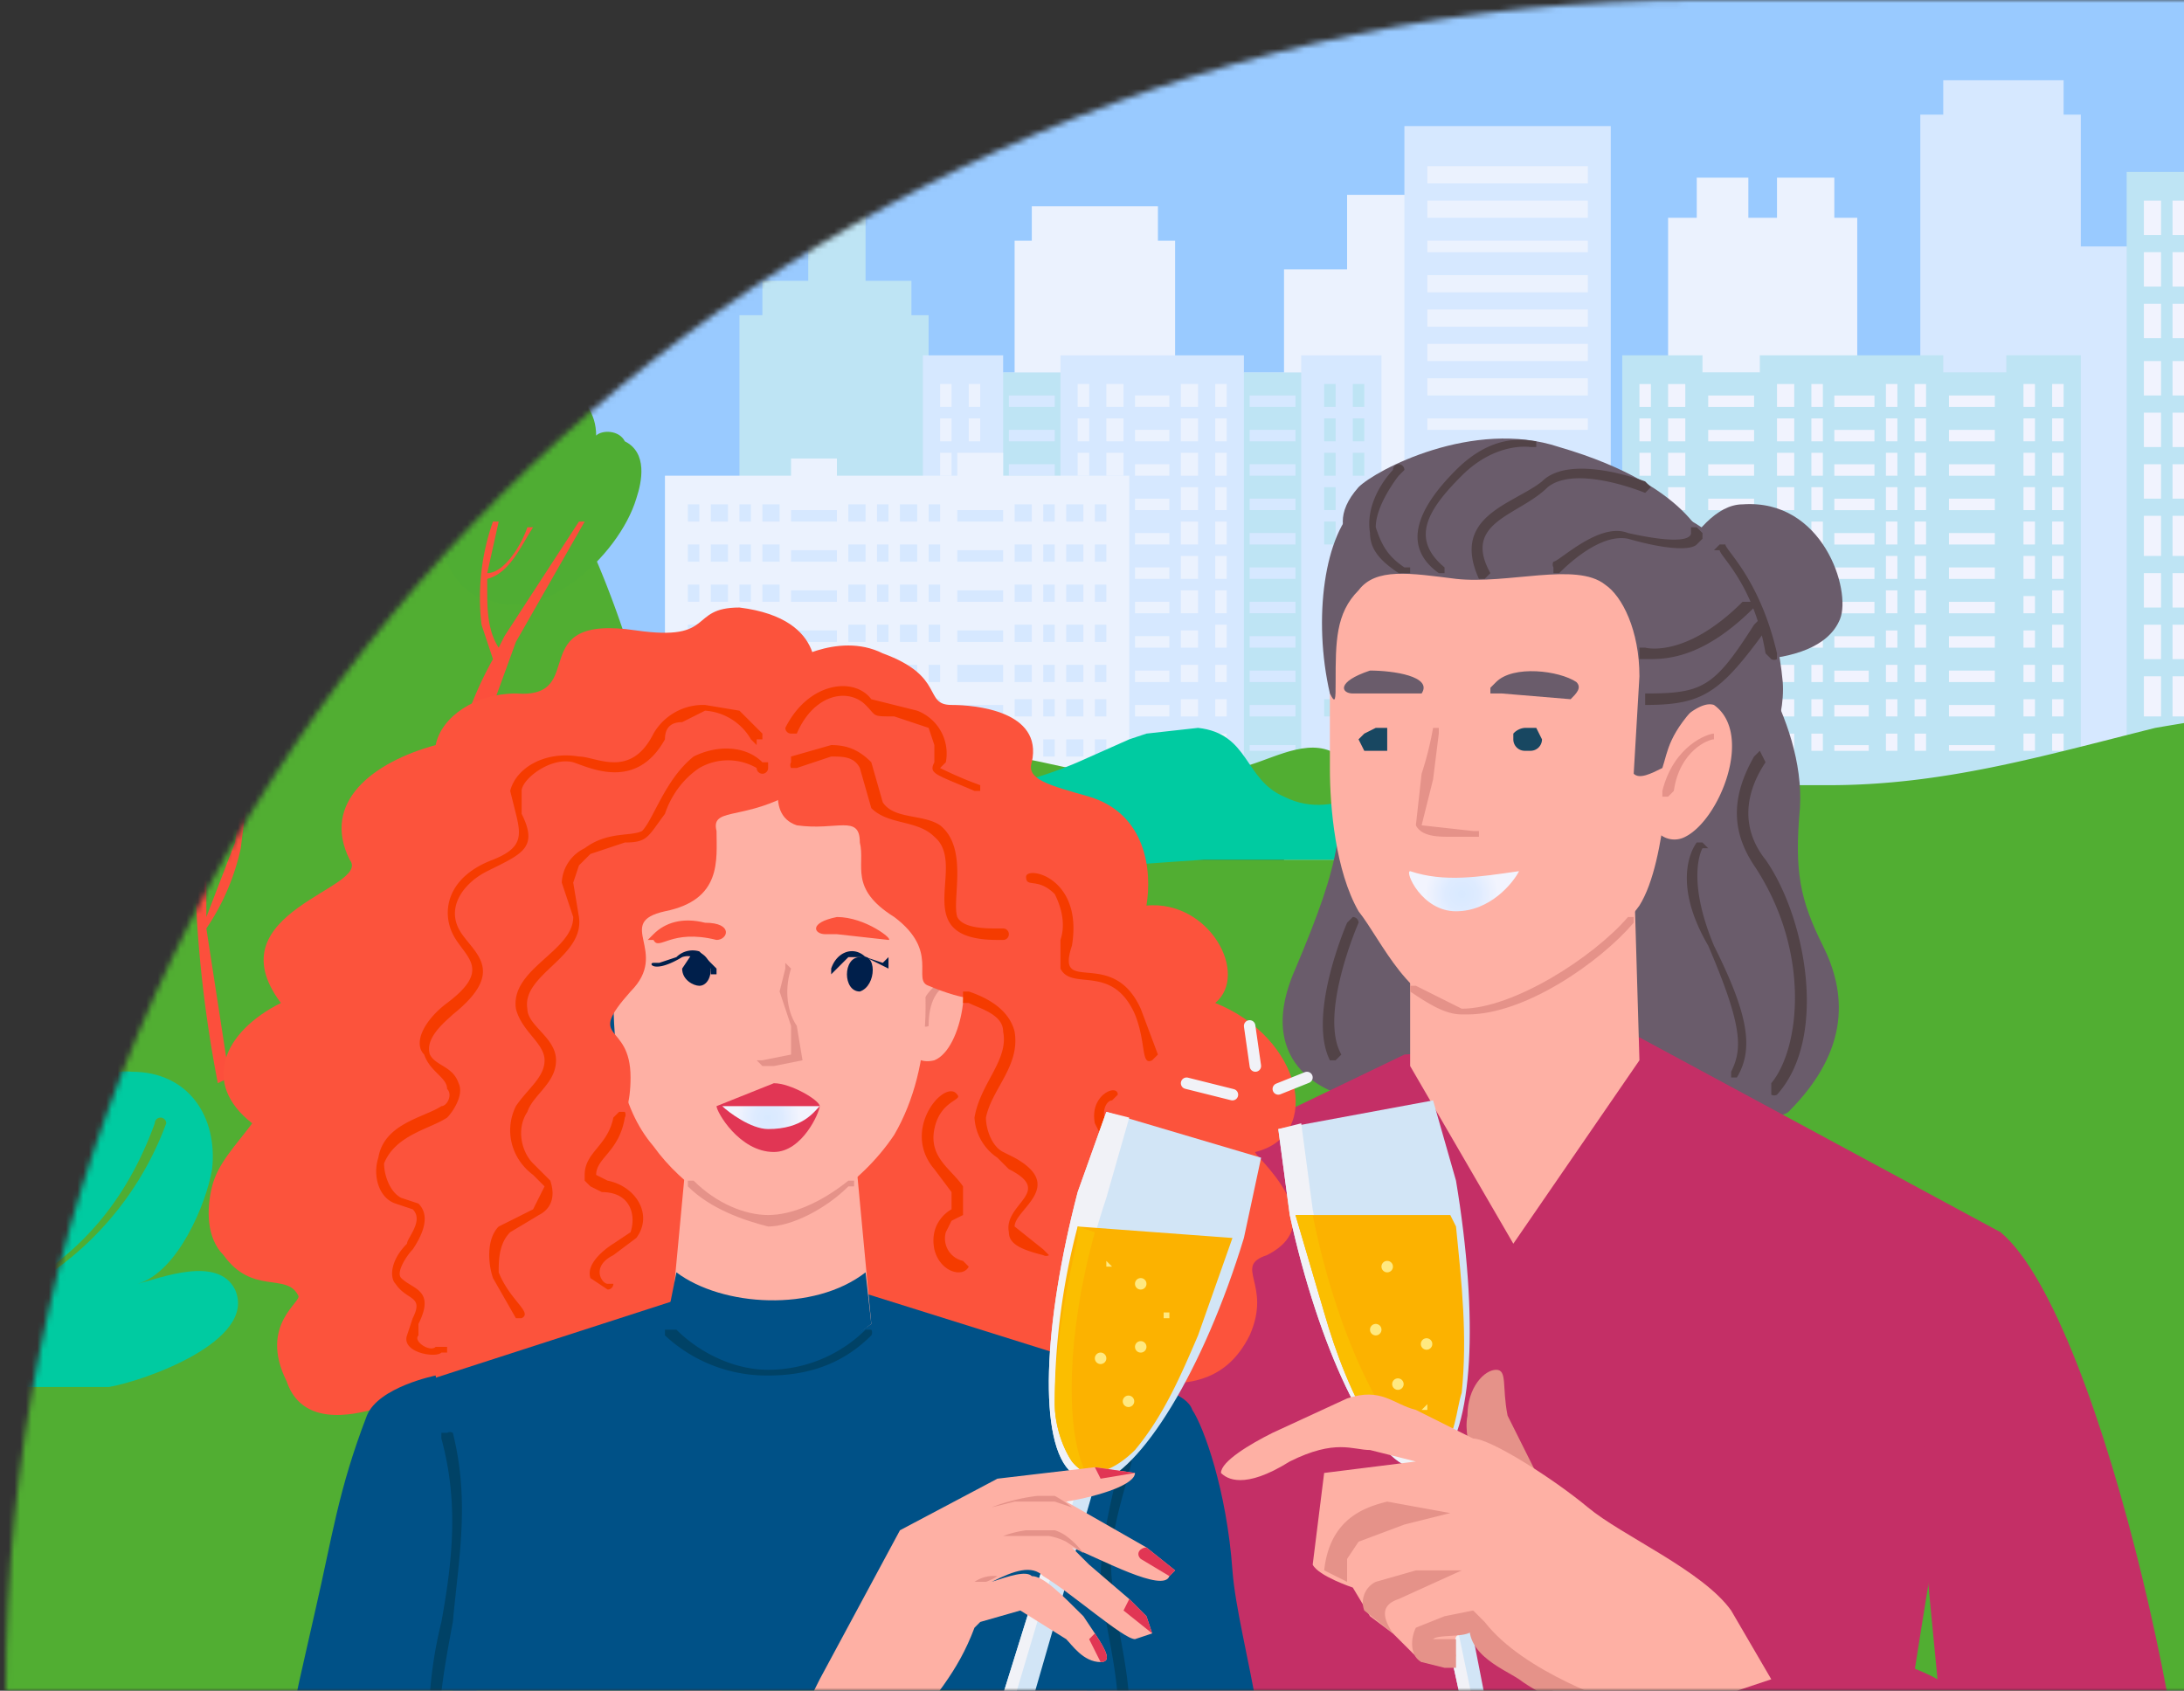 <svg xmlns="http://www.w3.org/2000/svg" fill="none" viewBox="0 0 381 295">
  <rect x="0" y="0" width="381" height="295" fill="#333333" stroke="none"/>
  <mask id="a" width="616" height="295" x="0" y="0" maskUnits="userSpaceOnUse" style="mask-type:alpha">
    <path fill="#005187" d="M1 295C1 132 133 0 296 0h320v191c0 57-47 104-104 104H1Z"/>
  </mask>
  <g mask="url(#a)">
    <path fill="url(#b)" d="M530 125c-1 11-4 22-7 32l-2 7-1 5-5 11-1 3a271 271 0 0 1-4 10l-1 2-1 4-1 2a150 150 0 0 1-3 6l-1 2-2 5-1 2-2 3-1 2-2 3a192 192 0 0 1-11 17c-2 2-44 26-56 35a318 318 0 0 1-144 46h-3l-6 1h-11l-3 1h-38l-6-1h-10l-2-1h-6l-4-1h-3l-9-2a241 241 0 0 1-10-1l-1-1h-4l-2-1-3-1-4-1-4-1-8-2h-2a66 66 0 0 1-5-2h-2l-2-1-2-1-4-1a247 247 0 0 1-17-6l-3-1-6-3h-2l-10-5-2-1-2-1-3-2-3-1-3-2-3-2c-57-31-99-76-120-135h33a5368 5368 0 0 0 270 4h4a2564 2564 0 0 0 88-7l96-13 6-1c13-2 62-4 77-5Z"/>
    <path fill="#99CAFF" d="m-36 103 2 19 37 4 5 1 81 11a630 630 0 0 0 75 6h139l93-3 52-1 2-10c2-7 3-13 3-21 8-60 4-134-45-201-10-13-21-25-33-35-35-30-81-48-125-57-68-13-164 4-225 41-6 3-12 8-17 13-10 8-18 19-23 31-9 17-14 36-17 55-6 31-2 60-4 91v56Z"/>
    <path fill="#D6E8FF" d="M391 43h-28v102h28V43Zm-52-23v-6h21v6h3v130h-28V20h4Z"/>
    <path fill="#EBF2FE" d="M180 42v-6h22v6h3v130h-28V42h3Zm116-4v-7h9v7h5v-7h10v7h4v112h-33V38h5Zm-61 9V34h14v13h12v109h-37V47h11Z"/>
    <path fill="#BEE4F4" d="M133 55v-6h8V36h10v13h8v6h3v137h-33V55h4Zm150 7v76h80V62h-13v3h-11v-3h-32v3h-10v-3h-14Z"/>
    <path fill="#BEE4F4" d="M350 65h-11v73h11V65Zm-43 0h-10v73h10V65Z"/>
    <path fill="#F1F3FE" d="M360 67h-2v4h2v-4Zm-5 0h-2v4h2v-4Zm5 6h-2v4h2v-4Zm-5 0h-2v4h2v-4Zm5 6h-2v4h2v-4Zm-5 0h-2v4h2v-4Zm5 6h-2v4h2v-4Zm-5 0h-2v4h2v-4Zm5 6h-2v4h2v-4Zm-5 0h-2v4h2v-4Zm5 6h-2v4h2v-4Zm-5 0h-2v4h2v-4Zm5 6h-2v4h2v-4Zm-5 1h-2v3h2v-3Zm5 5h-2v4h2v-4Zm-5 1h-2v3h2v-3Zm5 6h-2v3h2v-3Zm-5 0h-2v3h2v-3Zm5 6h-2v3h2v-3Zm-5 0h-2v3h2v-3Zm5 6h-2v3h2v-3Zm-5 0h-2v3h2v-3Zm-19-61h-2v4h2v-4Zm-5 0h-2v4h2v-4Zm5 6h-2v4h2v-4Zm-5 0h-2v4h2v-4Zm5 6h-2v4h2v-4Zm-5 0h-2v4h2v-4Zm5 6h-2v4h2v-4Zm-5 0h-2v4h2v-4Zm5 6h-2v4h2v-4Zm-5 0h-2v4h2v-4Zm5 6h-2v4h2v-4Zm-5 0h-2v4h2v-4Zm5 6h-2v4h2v-4Zm-5 0h-2v4h2v-4Zm5 6h-2v4h2v-4Zm-5 1h-2v3h2v-3Zm5 6h-2v3h2v-3Zm-5 0h-2v3h2v-3Zm5 6h-2v3h2v-3Zm-5 0h-2v3h2v-3Zm5 6h-2v3h2v-3Zm-5 0h-2v3h2v-3Zm-18-61h-3v4h3v-4Zm5 0h-2v4h2v-4Zm-5 6h-3v4h3v-4Zm5 0h-2v4h2v-4Zm-5 6h-3v4h3v-4Zm5 0h-2v4h2v-4Zm-5 6h-3v4h3v-4Zm5 0h-2v4h2v-4Zm-5 6h-3v4h3v-4Zm5 0h-2v4h2v-4Zm-5 6h-3v4h3v-4Zm5 0h-2v4h2v-4Zm-5 6h-3v4h3v-4Zm5 0h-2v4h2v-4Zm-5 6h-3v4h3v-4Zm5 1h-2v3h2v-3Zm-5 6h-3v3h3v-3Zm5 0h-2v3h2v-3Zm-5 6h-3v3h3v-3Zm5 0h-2v3h2v-3Zm-5 6h-3v3h3v-3Zm5 0h-2v3h2v-3Zm30-59h-8v2h8v-2Zm0 6h-8v2h8v-2Zm0 6h-8v2h8v-2Zm0 6h-8v2h8v-2Zm0 6h-8v2h8v-2Zm0 6h-8v2h8v-2Zm0 6h-8v2h8v-2Zm0 6h-8v2h8v-2Zm0 6h-8v2h8v-2Zm0 6h-8v2h8v-2Zm0 7h-8v1h8v-1Zm-60-63h-2v4h2v-4Zm6 0h-3v4h3v-4Zm-6 6h-2v4h2v-4Zm6 0h-3v4h3v-4Zm-6 6h-2v4h2v-4Zm6 0h-3v4h3v-4Zm-6 6h-2v4h2v-4Zm6 0h-3v4h3v-4Zm-6 6h-2v4h2v-4Zm6 0h-3v4h3v-4Zm-6 6h-2v4h2v-4Zm6 0h-3v4h3v-4Zm-6 6h-2v4h2v-4Zm6 1h-3v3h3v-3Zm-6 5h-2v4h2v-4Zm6 1h-3v3h3v-3Zm-6 6h-2v3h2v-3Zm6 0h-3v3h3v-3Zm-6 6h-2v3h2v-3Zm6 0h-3v3h3v-3Zm-6 6h-2v3h2v-3Zm6 0h-3v3h3v-3Zm12-59h-8v2h8v-2Zm0 6h-8v2h8v-2Zm0 6h-8v2h8v-2Zm0 6h-8v2h8v-2Zm0 6h-8v2h8v-2Zm0 6h-8v2h8v-2Zm0 6h-8v2h8v-2Zm0 6h-8v2h8v-2Zm0 6h-8v2h8v-2Zm0 6h-8v2h8v-2Zm0 7h-8v1h8v-1Zm21-61h-7v2h7v-2Zm0 6h-7v2h7v-2Zm0 6h-7v2h7v-2Zm0 6h-7v2h7v-2Zm0 6h-7v2h7v-2Zm0 6h-7v2h7v-2Zm0 6h-7v2h7v-2Zm0 6h-7v2h7v-2Zm-1 6h-6v2h6v-2Zm0 6h-6v2h6v-2Zm0 7h-6v1h6v-1Z"/>
    <path fill="#D6E8FF" d="M161 62v76h80V62h-14v3h-10v-3h-32v3h-10v-3h-14Z"/>
    <path fill="#BEE4F4" d="M227 65h-10v73h10V65Zm-42 0h-10v73h10V65Zm53 2h-2v4h2v-4Zm-5 0h-2v4h2v-4Zm5 6h-2v4h2v-4Zm-5 0h-2v4h2v-4Zm5 6h-2v4h2v-4Zm-5 0h-2v4h2v-4Z"/>
    <path fill="#D6E8FF" d="M238 85h-2v4h2v-4Z"/>
    <path fill="#BEE4F4" d="M233 85h-2v4h2v-4Z"/>
    <path fill="#D6E8FF" d="M238 91h-2v4h2v-4Z"/>
    <path fill="#BEE4F4" d="M233 91h-2v4h2v-4Z"/>
    <path fill="#D6E8FF" d="M238 97h-2v4h2v-4Zm-5 0h-2v4h2v-4Zm5 6h-2v4h2v-4Zm-5 1h-2v3h2v-3Zm5 5h-2v4h2v-4Zm-5 1h-2v3h2v-3Zm5 6h-2v3h2v-3Zm-5 0h-2v3h2v-3Zm5 6h-2v3h2v-3Z"/>
    <path fill="#BEE4F4" d="M233 122h-2v3h2v-3Z"/>
    <path fill="#D6E8FF" d="M238 128h-2v3h2v-3Zm-5 0h-2v3h2v-3Z"/>
    <path fill="#EBF2FE" d="M214 67h-2v4h2v-4Zm-5 0h-3v4h3v-4Zm5 6h-2v4h2v-4Zm-5 0h-3v4h3v-4Zm5 6h-2v4h2v-4Zm-5 0h-3v4h3v-4Zm5 6h-2v4h2v-4Zm-5 0h-3v4h3v-4Zm5 6h-2v4h2v-4Zm-5 0h-3v4h3v-4Zm5 6h-2v4h2v-4Zm-5 0h-3v4h3v-4Zm5 6h-2v4h2v-4Zm-5 0h-3v4h3v-4Zm5 6h-2v4h2v-4Zm-5 1h-3v3h3v-3Zm5 6h-2v3h2v-3Zm-5 0h-3v3h3v-3Zm5 6h-2v3h2v-3Zm-5 0h-3v3h3v-3Zm5 6h-2v3h2v-3Z"/>
    <path fill="#D6E8FF" d="M209 128h-3v3h3v-3Z"/>
    <path fill="#EBF2FE" d="M190 67h-2v4h2v-4Zm6 0h-3v4h3v-4Zm-6 6h-2v4h2v-4Zm6 0h-3v4h3v-4Zm-6 6h-2v4h2v-4Zm6 0h-3v4h3v-4Z"/>
    <path fill="#D6E8FF" d="M190 85h-2v4h2v-4Zm6 0h-3v4h3v-4Zm-6 6h-2v4h2v-4Zm6 0h-3v4h3v-4Zm-6 6h-2v4h2v-4Zm6 0h-3v4h3v-4Zm-6 6h-2v4h2v-4Zm6 0h-3v4h3v-4Zm-6 6h-2v4h2v-4Zm6 1h-3v3h3v-3Zm-6 6h-2v3h2v-3Zm6 0h-3v3h3v-3Zm-6 6h-2v3h2v-3Zm6 0h-3v3h3v-3Zm-6 6h-2v3h2v-3Zm6 0h-3v3h3v-3Zm30-59h-8v2h8v-2Zm0 6h-8v2h8v-2Zm0 6h-8v2h8v-2Zm0 6h-8v2h8v-2Zm0 6h-8v2h8v-2Zm0 6h-8v2h8v-2Zm0 6h-8v2h8v-2Zm0 6h-8v2h8v-2Zm0 6h-8v2h8v-2Zm0 6h-8v2h8v-2Zm0 7h-8v1h8v-1Z"/>
    <path fill="#EBF2FE" d="M166 67h-2v4h2v-4Zm5 0h-2v4h2v-4Zm-5 6h-2v4h2v-4Zm5 0h-2v4h2v-4Zm-5 6h-2v4h2v-4Z"/>
    <path fill="#D6E8FF" d="M171 79h-2v4h2v-4Zm-5 6h-2v4h2v-4Zm5 0h-2v4h2v-4Zm-5 6h-2v4h2v-4Zm5 0h-2v4h2v-4Zm-5 6h-2v4h2v-4Zm5 0h-2v4h2v-4Zm-5 6h-2v4h2v-4Zm5 1h-2v3h2v-3Zm-5 5h-2v4h2v-4Zm5 1h-2v3h2v-3Zm-5 6h-2v3h2v-3Zm5 0h-2v3h2v-3Zm-5 6h-2v3h2v-3Zm5 0h-2v3h2v-3Zm-5 6h-2v3h2v-3Zm5 0h-2v3h2v-3Zm13-59h-8v2h8v-2Zm0 6h-8v2h8v-2Zm0 6h-8v2h8v-2Zm0 6h-8v2h8v-2Zm0 6h-8v2h8v-2Zm0 6h-8v2h8v-2Zm0 6h-8v2h8v-2Zm0 6h-8v2h8v-2Zm0 6h-8v2h8v-2Zm0 6h-8v2h8v-2Zm0 7h-8v1h8v-1Z"/>
    <path fill="#EBF2FE" d="M204 69h-6v2h6v-2Zm0 6h-6v2h6v-2Zm0 6h-6v2h6v-2Zm0 6h-6v2h6v-2Zm0 6h-6v2h6v-2Zm0 6h-6v2h6v-2Zm0 6h-6v2h6v-2Zm0 6h-6v2h6v-2Zm0 6h-6v2h6v-2Zm0 6h-6v2h6v-2Z"/>
    <path fill="#D6E8FF" d="M204 130h-6v1h6v-1Zm77-108h-36v116h36V22Z"/>
    <path fill="#EBF2FE" d="M277 29h-28v3h28v-3Zm0 6h-28v3h28v-3Zm0 7h-28v2h28v-2Zm0 6h-28v3h28v-3Zm0 6h-28v3h28v-3Zm0 6h-28v3h28v-3Zm0 6h-28v3h28v-3Zm0 7h-28v2h28v-2Z"/>
    <path fill="#D6E8FF" d="M277 79h-28v3h28v-3Zm0 6h-28v3h28v-3Zm0 6h-28v3h28v-3Zm0 6h-28v3h28v-3Zm0 7h-28v2h28v-2Zm0 6h-28v3h28v-3Zm0 6h-28v3h28v-3Zm0 6h-28v3h28v-3Z"/>
    <path fill="#EBF2FE" d="M138 83v-3h8v3h21v-4h8v4h22v55h-81V83h22Z"/>
    <path fill="#D6E8FF" d="M193 88h-2v3h2v-3Zm-4 0h-3v3h3v-3Zm-5 0h-2v3h2v-3Zm-4 0h-3v3h3v-3Zm-29 0h-3v3h3v-3Zm4 0h-2v3h2v-3Zm5 0h-3v3h3v-3Zm4 0h-2v3h2v-3Zm-42 0h-2v3h2v-3Zm5 0h-3v3h3v-3Zm4 0h-2v3h2v-3Zm5 0h-3v3h3v-3Zm39 1h-8v2h8v-2Zm-29 0h-8v2h8v-2Zm47 6h-2v3h2v-3Zm-4 0h-3v3h3v-3Zm-5 0h-2v3h2v-3Zm-4 0h-3v3h3v-3Zm-29 0h-3v3h3v-3Zm4 0h-2v3h2v-3Zm5 0h-3v3h3v-3Zm4 0h-2v3h2v-3Zm-42 0h-2v3h2v-3Zm5 0h-3v3h3v-3Zm4 0h-2v3h2v-3Zm5 0h-3v3h3v-3Zm39 1h-8v2h8v-2Zm-29 0h-8v2h8v-2Zm47 6h-2v3h2v-3Zm-4 0h-3v3h3v-3Zm-5 0h-2v3h2v-3Zm-4 0h-3v3h3v-3Zm-29 0h-3v3h3v-3Zm4 0h-2v3h2v-3Zm5 0h-3v3h3v-3Zm4 0h-2v3h2v-3Zm-42 0h-2v3h2v-3Zm5 0h-3v3h3v-3Zm4 0h-2v3h2v-3Zm5 0h-3v3h3v-3Zm39 1h-8v2h8v-2Zm-29 0h-8v2h8v-2Zm47 6h-2v3h2v-3Zm-4 0h-3v3h3v-3Zm-5 0h-2v3h2v-3Zm-4 0h-3v3h3v-3Zm-29 0h-3v3h3v-3Zm4 0h-2v3h2v-3Zm5 0h-3v3h3v-3Zm4 0h-2v3h2v-3Zm-42 0h-2v3h2v-3Zm5 0h-3v3h3v-3Zm4 0h-2v3h2v-3Zm5 0h-3v3h3v-3Zm39 1h-8v2h8v-2Zm-29 0h-8v2h8v-2Zm47 6h-2v3h2v-3Zm-4 0h-3v3h3v-3Zm-5 0h-2v3h2v-3Zm-4 0h-3v3h3v-3Zm-29 0h-3v3h3v-3Zm4 0h-2v3h2v-3Zm5 0h-3v3h3v-3Zm4 0h-2v3h2v-3Zm-42 0h-2v3h2v-3Zm5 0h-3v3h3v-3Zm4 0h-2v3h2v-3Zm5 0h-3v3h3v-3Zm39 0h-8v3h8v-3Zm-29 0h-8v3h8v-3Zm47 6h-2v3h2v-3Zm-4 0h-3v3h3v-3Zm-5 0h-2v3h2v-3Zm-4 0h-3v3h3v-3Zm-29 0h-3v3h3v-3Zm4 0h-2v3h2v-3Zm5 0h-3v3h3v-3Zm4 0h-2v3h2v-3Zm-42 0h-2v3h2v-3Zm5 0h-3v3h3v-3Zm4 0h-2v3h2v-3Zm5 0h-3v3h3v-3Zm39 1h-8v2h8v-2Zm-29 0h-8v2h8v-2Zm47 6h-2v3h2v-3Zm-4 0h-3v3h3v-3Zm-5 0h-2v3h2v-3Zm-4 0h-3v3h3v-3Zm-29 0h-3v3h3v-3Zm4 0h-2v3h2v-3Zm5 0h-3v3h3v-3Zm4 0h-2v3h2v-3Zm-42 0h-2v3h2v-3Zm5 0h-3v3h3v-3Zm4 0h-2v3h2v-3Zm5 0h-3v3h3v-3Zm39 1h-8v2h8v-2Zm-29 0h-8v2h8v-2Z"/>
    <path fill="#BEE4F4" d="M411 30h-40v108h40V30Z"/>
    <path fill="#F1F3FE" d="M382 35h-3v6h3v-6Zm-5 0h-3v6h3v-6Zm5 9h-3v6h3v-6Zm-5 0h-3v6h3v-6Zm5 9h-3v6h3v-6Zm-5 0h-3v6h3v-6Zm5 10h-3v6h3v-6Zm-5 0h-3v6h3v-6Zm5 9h-3v6h3v-6Zm-5 0h-3v6h3v-6Zm5 9h-3v6h3v-6Zm-5 0h-3v6h3v-6Zm5 9h-3v7h3v-7Zm-5 0h-3v7h3v-7Zm5 10h-3v6h3v-6Zm-5 0h-3v6h3v-6Zm5 9h-3v6h3v-6Zm-5 0h-3v6h3v-6Zm5 9h-3v7h3v-7Zm-5 0h-3v7h3v-7Z"/>
    <path fill="#51AE32" d="M319 138h-11c-12 0-26-1-37 3l-6 3c-8 3-16 6-25 6h-30c-16 1-32 3-48 0-13-2-24-3-38-1l-39 5c8-8 19-13 29-18 7-3 21-9 29-8l10 3c7 2 14 1 21 1s13 3 21 3l21-1c5-1 11-5 16-3 2 1 2 2 5 2l10-4c5-2 10-5 15-2 4 2 5 5 10 6s8-2 13-3c8-1 16 4 23 6l11 2Z"/>
    <path fill="#51AE32" d="M452 119c-1 9 0 13-6 30l-63 5-6 1c-28 4-55-3-82 0a625 625 0 0 1-76 6h-3a2460 2460 0 0 1-232-3h-28l-4-11h17l59 6 53 1h4l39-5c14-3 25-2 38 1 16 3 32 0 48 0h30c9 0 17-3 25-7l6-2c11-5 25-4 37-4h11c20 0 37-5 57-10 41-7 58-7 76-8Z"/>
    <path fill="#00CBA1" d="M265 144c-8 3-16 6-25 6h-30c-16 1-32 3-48 0-13-2-24-3-38-1-13 2-26 5-40 5h-3c6-10 20-11 32-16 8 5 23 3 32 3 14-1 29-2 43-8l9-4 3-1 9-1c9 1 8 9 15 12 10 5 17-5 26-1l9 5 6 1Z"/>
    <path fill="url(#c)" d="M189 0c-3-5-10-5-15-2 7-9 8-23-3-28-13-6-27 10-28 23-3-3-8-4-11-3-8 1-14 5-18 11-2 4-3 9-1 14 3 8 13 7 20 6h24c7 0 15 0 22-2 7-3 16-11 10-19Z"/>
    <path fill="url(#d)" d="m172 392-2-1h-6l-5-1h-3l-9-2a248 248 0 0 1-8-1l-2-1h-4l-2-1h-2l-3-1-4-1-5-1-7-2h-2a68 68 0 0 1-6-2l-2-1h-2l-2-1-4-1a258 258 0 0 1-18-7l-3-1-6-2-2-1-10-5-2-1-3-1-3-2-3-2-3-1-3-2a395 395 0 0 1-36-23 256 256 0 0 1-99-155c-10-47-10-98 2-144 6-24 19-45 28-68l12-27c4-9 10-18 17-26 18-20 24 10 28 23l4 17c4 20 4 40 4 59l8-22 2-5c4-11 12-26 21-14 6 8 9 17 12 26l4 14c4 14 6 30 12 42 4 7 15 9 22 14 10 6 17 17 23 28 15 30 20 65 21 99 6 2 12 5 17 9 10 8 16 20 20 32 11 34 15 75 13 110l1 53Z"/>
    <path fill="#51AE32" d="M152 168c-1 13-9 23-18 31-15 12-33 21-48 33-13 11-25 25-32 40l-25-17c11-18 29-32 48-42 15-8 31-16 45-26 4-3 8-6 10-11 5-9-1-18-10-20-5-2-10-2-15-1-28 1-57 9-85 5-21-3-39-18-36-41 2-9 7-17 15-21 6-2 13-1 19-1 7-1 15-3 19-9 5-7 3-18-4-22-10-7-24-1-35-7-6-4-10-12-8-20 3-10 13-15 23-18 8-3 17-6 26-7l1 5c-5 3-11 5-17 6s-12 2-16 6c-5 3-7 11-4 16 2 3 6 4 10 4h11c9-1 18 2 24 9 5 4 7 11 8 18 2 11 0 24-10 30-8 5-17 4-26 4-7 0-16 1-20 7-5 7-1 15 5 19 7 5 14 7 23 8 22 3 42-3 64-7 15-2 37-2 49 9 5 4 9 11 9 20Z"/>
    <path fill="#00CBA1" d="M4 242h15c6-1 26-8 22-17-3-6-13-2-17-1 7-2 12-14 13-20 1-9-4-17-14-17-8-1-15 10-17 17 3-11 9-37-9-38-23-1-17 35-11 47-3-6-13-4-17-1-3 3-3 7-2 11 3 17 23 19 37 19Z"/>
    <path fill="#4FAD33" d="M9 222v-1c8-6 14-14 18-25a1 1 0 0 1 2 0 55 55 0 0 1-20 26Z"/>
    <path fill="#00CBA1" d="M296 181c0 32 4 59 13 80l-12-14 3 18-10-13 4 21c-5-2-9-7-11-12-3 7-10 12-18 15l10-17-19 10c11-8 19-18 23-32-8 7-17 12-27 12 19-19 34-42 44-68Z"/>
    <path fill="#FC4F3C" d="m289 223-5 40c-1 13 0 27 2 40l-6 1c-2-14-1-28 1-41 1-14 4-27 7-40h1Z"/>
    <path fill="#4FAD33" d="M84 104h-1c-7-4-8-15-6-22 1-6 8-16 14-10 4-7 13-4 13 4 1-1 4-1 5 1 4 2 3 7 2 10-3 10-17 23-27 17Z"/>
    <path fill="#FC4F3C" d="m101 91-13 20-1 2c-2-3-2-7-2-10v-2c4-1 6-6 8-9h-1c-1 3-4 8-7 8l2-9h-1a40 40 0 0 0-2 18l2 6a65 65 0 0 0-7 19h5l2-11 4-11 12-21h-1Z"/>
    <path fill="#4FAD33" d="M90 191c-4 1-8-1-10-4-3-5 4-9 8-8-1-3 2-11 7-11 5-1 3 10 2 12 0-1 3-4 5-3l2 3-1 3c-2 2-4 5-7 6-2 2-4 2-6 2Zm-53-47c4-1 8-5 11-8 3-4 6-9 6-15 0-3-2-6-5-7-2-1-5 0-6 2 0-2-3-5-6-5-3 1-6 5-6 8-10 0-6 18-2 23l4 2h4Z"/>
    <path fill="#FC4F3C" d="m42 148 2-16h-1l-2 15-5 13v-32h-1l-1 12-2-2c-3-3-3-11-3-14-1 3-1 11 2 15l3 1a223 223 0 0 0 4 49l2-1-4-26a40 40 0 0 0 6-14Z"/>
    <path fill="#4FAD33" d="M61 211c-4-1-6-8-5-11l3 5c0-3-1-7 1-10 3 1 2 5 2 7 0-1 1-6 4-5 4 2-1 13-5 14Zm7-147c-7 0-10-9-9-14s3-9 7-11c8-2 9 7 8 12h4c8 4-5 13-10 13Z"/>
    <path fill="#FC4F3C" d="M78 56h-1c0 3-1 7-4 9l-4 2 2-9-1-1-1 6-2-1c-2-3-2-9-1-10v-1c-1 2-2 8 0 11l3 1-1 5v1l-1 1-1-1c-6-4-6-12-3-18h-1c-3 5-3 14 4 19h2l-1 8-3 21 3 1 2-21V68h1l3-2c3-2 5-7 5-10Z"/>
    <path fill="#00CBA1" d="M146 256c-10 6-24 6-33-1s-9-19-4-28c0-1 1-4 3-3 2 0 0 3 1 4l3 1v8l2 7 3 1-1-11v-12c0-1 2-6 4-4l1 6 2-5c2-2 3 2 2 4 1-1 3-7 5-7s1 6 1 8c1-2 4-8 7-7 5 2 0 13-1 17 2-3 5-13 9-12s1 10 0 12c0-2 4-8 6-7s-1 6-1 7c2-2 6-5 5 0a31 31 0 0 1-14 22Z"/>
    <path fill="#FC4F3C" d="M148 243c-1 3-1 6-3 8a20 20 0 0 1-8 10l-3 2a16 16 0 0 1-5 2l1-7 5-4c3-3 6-7 7-11h-1c-1 4-4 8-6 10l-5 4 3-17-4 11c-2-2-4-6-4-9 0-6 0-11 2-14l-1-1c-2 5-2 12-2 15 1 4 2 7 5 10l-4 12-5-2v-13l-1-3v16l-5-5c-4-6-3-16 0-22l-1-1c-3 7-4 17 1 24a16 16 0 0 0 11 6 248 248 0 0 0-6 34h7a143 143 0 0 1 2-31h2l5-2a30 30 0 0 0 7-5l5-8 2-9h-1Z"/>
    <path fill="#51AE32" d="M68 25c-10 4-21 3-31-2l-6-4c-2-3-2-9 3-9 4-1 9 6 10 9 0-5 1-11 4-15 4-5 9 0 9 5-1-5 3-19 11-16 5 3-1 16-3 19 3-2 10-7 15-3 3 3 0 8-3 11l-9 5Z"/>
    <path fill="#51AE32" d="m60 22-1-1h1c5-2 11-4 15-8-4 4-9 7-15 9Zm0-11v-1l2-5 2-6h1l-3 6a58 58 0 0 1-2 6ZM42 22h-1l-8-8h1l8 8Zm9-1-1-1 2-12V7v1l-1 12v1Z"/>
    <path fill="#FE3B43" d="M31-16v-15h-3v8L17-45l-19 5-14 40 15 2 17-45L38-1l-7-15ZM-13-2Zm4 0Zm19-38Z"/>
    <path fill="#FD743F" d="M-1 2v23h39V-1L16-43-1 2Zm5 2h4v10H4V4Zm7 10H8V4h3v10Zm4-18h-4v-10a38 38 0 0 1 5 0h3v10h-4Zm1 8h4l-1 10h-3V4Zm7 10h-3V4h3v10Zm11 0h-3V4h3v10ZM28 4h3v10h-3V4Zm-5-18a36 36 0 0 1 4 0v10h-8l1-10h3Z"/>
    <path fill="#FCB200" d="M8 14h3V4H8v10Zm0 0V4H4v10h4Z"/>
    <path fill="#FC573C" d="M22 4h-6v20h7V4h-1Z"/>
    <path fill="#FCB200" d="M31 14V4h-3v10h3Zm0 0h3V4h-3v10Z"/>
    <path fill="#6A5C6B" d="M288 108s7-20 16-20c14-1 19 15 17 20-4 10-26 7-27 6l-6-6Z"/>
    <path fill="#6A5C6B" d="M302 109s13 16 12 32c-1 11 0 16 4 24s5 18-6 29c-4 4-78-3-78-3s-16-4-8-22c8-19 9-25 7-42-1-8 5-9 5-9l64-9Z"/>
    <path fill="#6A5C6B" d="M258 87s49-12 53 32c1 14-15 32-18 40v14c-4 3-16 1-23-1l-12-85Z"/>
    <path fill="#C42F66" d="m286 181-41 3-27 13-26 15c-5 2-14 21-18 43-4 26-4 63-6 94s28 41 33 6l7-27 1 70 119-1-1-64c7-36 11-77 22-118l-63-34Z"/>
    <path fill="#FEB0A4" d="m264 217-18-31v-31l39-4 1 34-22 32Zm27-89s5-6 8-5c7 5 1 20-5 23a4 4 0 0 1-5-1l-1-1 3-16Z"/>
    <path fill="#FEB0A4" d="M255 176c-9 0-14-12-18-17-4-7-5-18-5-25v-14c-2-19 11-32 29-32s34 14 32 33c-2 10-2 29-7 37-5 7-20 19-31 18Z"/>
    <path fill="#E59289" d="M256 177h-1c-3 0-6-2-9-4v-1h1l8 4c9 0 23-9 29-16h1v1c-6 7-19 16-29 16Z"/>
    <path fill="#6A5C6B" d="M254 101c9 1 21-3 26 1 3 2 6 8 6 16l-1 17c1 1 3 0 5-1 1-3 1-6 7-12 13-15-17-35-35-35-9 0-19-4-25 1s-8 20-5 33c1 2 1 1 1-2 0-7 0-12 4-16 3-4 9-3 17-2Z"/>
    <path fill="url(#e)" d="M246 152c6 2 12 1 19 0-1 2-5 7-11 7s-9-7-8-7Z"/>
    <path fill="#E59289" d="M253 146c-2 0-5 0-6-2l1-9a57 57 0 0 0 2-8h1v1l-1 8-2 8 9 1h1v1h-5Z"/>
    <path fill="#184761" d="M242 129v2h-4l-1-2 1-1 2-1h2v2Zm27 0a2 2 0 0 1-2 2h-1a2 2 0 0 1-2-2v-1a3 3 0 0 1 2-1h2l1 2Z"/>
    <path fill="#6A5C6B" d="M239 117c4 0 11 1 9 4h-12c-2 0-3-2 3-4Zm23 4h-2v-1l1-1c3-3 11-2 14 0 1 1 0 2-1 3l-12-1Zm-21-22s-12-5-4-14c3-3 20-12 35-7 24 7 26 18 26 18l-32 3c-12 2-25 0-25 0Z"/>
    <path fill="#524347" d="M271 98c1 0 8-7 13-5 9 2 11 1 11 0v-1h1l1 1v1l-1 1c-1 1-5 1-12-1-5-1-11 5-12 6h-1v-1a1 1 0 0 1 0-1Zm-13 3c-5-11 6-13 11-17 5-5 18 0 18 0l1 1-1 1s-12-5-17-1c-5 5-15 6-10 15l-1 1h-1Z"/>
    <path fill="#524347" d="M251 100c-7-5-3-12 3-18 7-7 13-5 14-5v1h-1s-6-1-12 5-9 11-3 16v1h-1Zm-7 0c-3-2-5-4-5-7-1-6 4-11 4-11a1 1 0 0 1 2 0l-1 1s-4 5-4 9c1 3 2 5 5 7h1v1h-2Zm44 15h-2v-2h1s7 2 17-8h2a1 1 0 0 1 0 1c-8 8-14 9-18 9Zm-1 8v-2c10 0 12-1 19-12l1-1v1h1v1c-8 11-11 13-21 13Z"/>
    <path fill="#C42F66" d="M349 215c-4-3-15 34-14 47l3 31c-7-4-28-9-31-11-7 27-22 26 1 39 25 16 40 29 63 34 4 1 9-2 11-14 4-22-15-111-33-126Z"/>
    <path fill="#E59289" d="M291 139h-1v-1c2-8 8-10 9-10v1c-1 0-6 2-7 9l-1 1Z"/>
    <path fill="#524347" d="M308 114c-2-12-8-17-8-18h-1l1-1h1c0 1 6 6 9 19v1a1 1 0 0 1-1 0l-1-1Zm1 75c5-6 7-23-3-38-4-6-4-12 0-19l1-1 1 2c-4 6-4 12 0 17 7 10 11 31 2 41a1 1 0 0 1-1 0v-2Zm-7-2c2-4 2-8-4-22-7-12-2-18-2-18h1l1 1h-1s-3 5 2 17c6 12 7 18 4 23h-1v-1Zm-70-2c-4-8 3-24 3-24l1-1a1 1 0 0 1 1 1s-7 16-3 23l-1 1h-1Z"/>
    <path fill="#FC533C" d="M142 119s3-11-13-13c-9 0-4 6-18 4-20-3-8 12-21 11-7 0-13 4-14 9-11 3-20 10-15 20 4 5-24 9-12 25-10 5-14 14-5 21-3 4-6 7-7 11s-1 9 2 12c5 7 11 3 13 7 1 1-7 5-2 15 3 9 14 5 15 5 16 23 74 13 88-8l-11-119Z"/>
    <path fill="#FC533C" d="M212 175c6-5-1-18-12-17 1-6 0-16-10-19-7-2-11-3-10-6 2-9-10-10-14-10-5 0-1-5-12-9-8-4-17 2-17 2l-6 110s62 18 77 15c5-1 8-4 10-8 4-9-3-12 3-14 12-6-3-18-2-18 12-3 8-20-7-26Z"/>
    <path fill="#005187" d="M72 373h120l-5-24s4-41 4-55c1-13 12-52 12-52l-67-21-65 21 15 99-14 32Z"/>
    <path fill="#005187" d="M170 343s-39 9-50 7c-9-2-22-10-33-10 0-24-11-100-11-100s-10 2-12 7c-5 13-6 21-9 34-4 18-7 27-7 58 1 15 3 33 8 33 5 1 28 11 60 11s62-25 62-25l-8-15Z"/>
    <path fill="#004266" d="M116 383a171 171 0 0 1-46-7h1v-1c15 4 30 7 45 7 29 0 56-21 61-24l-8-14c-5 2-39 9-49 7-9-2-22-10-33-10h-1a76 76 0 0 1-9-58c2-11 3-21 0-32v-1h1a1 1 0 0 1 1 0c3 12 1 22 0 33-3 16-6 32 8 56 12 1 25 9 33 10 11 3 49-6 50-6 1-1 1 0 9 15l-1 1s-31 24-62 24Z"/>
    <path fill="#005187" d="M215 274c-1-14-5-25-7-28-1-3-7-4-7-4s-5 31-9 40c-3 7-4 38-6 53l-19 1c-19-1-62-8-62-8l-4 18s31 15 53 22c22 8 47 0 55-4s10-3 12-29c3-27-5-48-6-61Z"/>
    <path fill="#004266" d="M194 309c3-13-1-22-2-33 0-9 3-18 4-24l1-1h1v1c-1 7-5 15-4 24 1 11 5 20 2 34h-2a1 1 0 0 1 0-1Z"/>
    <path fill="#FEB0A4" d="M160 171s4-4 6-4c4 2 2 16-3 18-4 1-5-3-5-3l2-11Z"/>
    <path fill="#E59289" d="m161 179-1-1c1-6 5-7 5-7l1 1h-1s-3 1-3 7a1 1 0 0 1-1 0Z"/>
    <path fill="#005187" d="M108 171s-3-4-6-4c-4 2-2 16 4 18 3 1 4-3 4-3l-2-11Z"/>
    <path fill="#FEB0A4" d="M152 231c-14 10-26 10-35 0l3-32h29l3 32Z"/>
    <path fill="#005187" d="m118 222-2 10c9 10 22 10 36-1l-1-9c-9 7-25 6-33 0Z"/>
    <path fill="#004266" d="M134 240a26 26 0 0 1-18-7v-1h2c4 4 10 7 16 7 7 0 13-3 17-7h1a1 1 0 0 1 0 1c-5 5-11 7-18 7Z"/>
    <path fill="#FEB0A4" d="M107 173c0 10 1 20 7 27 5 7 14 13 20 13s16-6 22-15c14-24-1-67-21-67-14 0-28 23-28 42Z"/>
    <path fill="#E59289" d="M134 214c-4-1-10-3-14-7v-1h1c4 4 9 6 13 6s9-2 14-6h1v1h-1c-4 4-10 7-14 7Z"/>
    <path fill="#001F4B" d="M150 173c3-1 3-7 0-6-3 0-3 6 0 6Zm-28-1c1 0 2-1 2-3 0-1-1-3-3-3l-2 3c0 2 2 3 3 3Z"/>
    <path fill="#E13654" d="M125 193c0 1 4 8 10 8 5 0 8-7 8-8s-5-4-8-4l-10 4Z"/>
    <path fill="url(#f)" d="M126 193c1 1 5 4 8 4 6 0 8-3 9-4h-17Z"/>
    <path fill="#FC533C" d="M114 164h-1l1-1c2-2 5-3 9-2 5 0 4 3 2 3-8-2-10 2-11 0Zm32-1h-2c-2 0-3-2 2-3 5 0 10 4 9 4l-9-1Z"/>
    <path fill="#E59289" d="M135 186h-2l-1-1h1c0-1 0-1 0 0l5-1v-5l-2-6 1-4v-1l1 1c-1 3-1 7 1 10l1 6-5 1Z"/>
    <path fill="#001F4B" d="M124 170v-1l-3-2a3 3 0 0 0-2 0c-5 3-6 1-5 1v-1 1h1l3-1a4 4 0 0 1 4-1l3 3v1h-1Zm21 0v-1c1-3 4-4 6-2l3 1 1-1v2l-4-2h-3l-2 2-1 1Z"/>
    <path fill="#FC533C" d="M138 129s6 5-1 10c-8 4-13 2-12 6 0 5 1 12-9 14-9 2 1 7-6 14-8 9 0 5 0 15 0 9-4 10-5 12-3 14 1 13 1 13l-22 7 19-86 23-10 12 5Z"/>
    <path fill="#FC533C" d="M137 133s-4 9 2 11c7 1 11-2 11 3 1 4-2 8 6 13 8 6 3 11 6 12 26 11 12-20 12-20l-17-19-16-7-4 7Z"/>
    <path fill="#F53B00" d="m90 230-4-7c-1-3-1-7 1-9l6-3 2-4-2-2c-4-3-5-8-3-12 2-3 5-5 5-8s-4-5-5-9c-1-7 10-10 10-16l-2-6a7 7 0 0 1 4-6c4-3 8-2 10-3 2-2 4-9 9-13 4-2 9-2 12 1h1v1a1 1 0 0 1-2 0 10 10 0 0 0-10 0c-3 2-5 5-6 8-3 4-3 5-7 5l-6 2-2 2-1 3 1 6c1 7-10 10-9 16 0 3 5 5 5 9s-4 6-5 9c-2 3-1 7 1 9l3 3c1 3 0 5-2 6l-5 3c-2 2-2 5-2 7 2 5 6 7 4 8h-1Z"/>
    <path fill="#F63B00" d="m71 233 1-3c2-4-1-3-3-6-1-1-1-4 2-7 0-1 3-4 1-6l-3-1c-3-1-4-5-3-8 1-6 8-7 11-9 1 0 2-2 1-3 0-2-3-3-4-6-2-2 0-6 4-9 8-6 3-8 1-12s-1-10 7-13c5-2 5-4 4-8l-1-4c1-4 6-7 12-6 3 0 9 4 13-4a10 10 0 0 1 9-5l6 1 4 4v1h-1v1l-1-1a10 10 0 0 0-8-5l-4 2c-2 0-3 1-3 3-5 9-13 5-16 4-4-1-9 3-9 5v4c3 6 0 7-6 10-4 2-7 6-5 10s9 7-1 15c-1 1-5 4-4 7 1 2 4 2 5 5 1 2-1 5-2 6-3 2-9 3-11 8 0 2 1 5 3 6l3 1c2 2 1 5-1 8-1 1-3 4-2 5 2 2 6 2 3 8v2c-1 1 2 3 3 2h2v1h-1c-1 1-7 0-6-3Z"/>
    <path fill="#F53B00" d="M103 223c-1-3 4-6 4-6l3-2c1-3 0-7-5-7l-2-1-1-1v-1c0-4 4-5 5-10l1-1h1a1 1 0 0 1 0 1c-1 6-5 7-5 10l2 1c5 1 8 6 5 10l-4 3c-4 2-2 5-1 5h1a1 1 0 0 1-1 1l-3-2Zm71-59c-16 0-5-13-11-18-3-3-8-2-11-5l-2-7c-1-2-3-2-5-2l-6 2h-1a1 1 0 0 1 0-1v-1l7-2c3 0 5 1 7 3l2 7c2 3 7 2 10 4 5 4 2 13 3 16 1 2 5 2 7 2h1a1 1 0 0 1 0 2h-1Zm8 55c-4-1-6-2-6-4-1-5 8-7 0-11l-2-2a9 9 0 0 1-4-7c1-6 6-10 5-15 0-3-4-4-6-5h-1v-2h1c3 1 7 3 8 7 1 6-4 10-5 15 0 2 1 5 3 6l2 1c9 5 0 9 0 12l5 4 1 1a1 1 0 0 1-1 0Zm-19-1c-1-5 3-7 3-7v-3l-3-4c-6-7 2-16 4-13 1 1-3 1-4 6s3 7 5 10v5l-2 1-1 2a4 4 0 0 0 3 5l1 1c-1 2-5 1-6-3Zm29 13h3l1-2c2-4-7-4-4-12 2-2 6-7 2-15l-3-6c-1-5 4-7 4-5l-1 1c-1 0-2 2-1 4l1 4c10 14-6 18 1 24 4 3 3 7 0 8-1 1-4 0-3-1Zm6-54c-4-9-11-4-13-8v-5c1-3 0-6-1-8-3-3-5-1-5-3s10 0 8 12c-3 9 7 0 12 11l3 8-1 1c-2 1-1-3-3-8Z"/>
    <path fill="#F53B00" d="M170 138c-7-3-8-3-7-5v-3l-1-3-6-2c-4 0-3 0-5-2-3-3-9-2-12 5h-1a1 1 0 0 1-1-1c4-8 12-9 15-5l4 1 4 1a8 8 0 0 1 5 9l-1 1a65 65 0 0 0 7 3v1h-1Zm37 85 1-1v-1c0-3 1-3 2-5 2-2-2-5-3-8-2-3 1-6 2-5a1 1 0 0 1 0 1v4c1 2 5 6 2 9l-1 4v1c0 1-1 3-3 3l-1-1h1v-1Z"/>
    <path fill="#D2E5F6" d="m178 304 13-45c8-2 19-20 26-43l3-14-27-8-5 14c-6 23-7 44-1 49l-14 45c-4-1-13-2-16 1l35 10c0-1-1-4-14-9Z"/>
    <path fill="#F1F2F7" d="m175 303 14-47c-4-7-3-26 4-47l4-14-4-1-5 14c-6 23-7 44-1 49l-14 45c-4-1-13-2-16 1l4 1c3-3 10-2 14-1Z"/>
    <path fill="#FCB200" d="m188 214 27 2-6 17c-3 7-6 14-11 20-3 3-8 6-11 2-2-3-3-7-3-10a121 121 0 0 1 4-31Z"/>
    <path fill="#FBBE00" d="M188 216c-2 9-4 19-4 29 0 3 1 7 3 10l2 2v-1c-3-7-3-23 2-41l-3-1v2Z"/>
    <path fill="#FFE980" d="M199 223a1 1 0 1 1 0 2 1 1 0 1 1 0-2Zm0 13a1 1 0 1 0 0-2 1 1 0 0 0 0 2Zm-7 2a1 1 0 1 0 0-2 1 1 0 0 0 0 2Zm1-8v-1 1Zm1-9h-1v-1l1 1Zm2 24a1 1 0 1 0 0-1 1 1 0 0 0 0 1Zm-6 3v-1 1Zm17-26v-1 1Zm-3 8h-1v-1h1v1Z"/>
    <path fill="#D2E5F6" d="m260 301-9-46c6-5 7-25 3-49l-4-14-27 5 2 15c5 23 14 42 21 44l10 46c-5 1-14 4-15 8l36-7c0-1-3-4-17-2Z"/>
    <path fill="#F1F2F7" d="m258 302-10-48c-7-5-15-22-19-43l-2-15-4 1 2 15c5 23 14 42 21 44l10 46c-5 1-14 4-15 8l4-1c1-3 8-6 13-7Z"/>
    <path fill="#FCB200" d="M253 212h-27l5 17c2 7 5 15 9 21 3 3 8 7 11 3 3-2 3-7 4-10 1-10 0-19-1-29l-1-2Z"/>
    <path fill="#FBBE00" d="M231 229c2 7 5 15 9 21 2 2 5 5 8 5v-1c-7-5-15-22-19-42h-3l5 17Z"/>
    <path fill="#FFE980" d="M242 222a1 1 0 1 0 0-2 1 1 0 0 0 0 2Zm-2 11a1 1 0 1 0 0-2 1 1 0 0 0 0 2Zm8 2a1 1 0 1 0 0-1 1 1 0 0 0 0 1Zm-1-8s0 1 0 0h1-1Zm1-8v-1 1Zm-5 23a1 1 0 1 0 0-1 1 1 0 0 0 0 1Zm5 4h1v-1l-1 1Zm-14-28Zm3 8Z"/>
    <path fill="#E59289" d="M256 247c0-5 3-8 5-8s1 3 2 8l6 12h-10s-4-7-3-12Z"/>
    <path fill="#FEB0A4" d="m309 293-7-12c-5-7-19-13-25-18s-17-12-20-12l-10-5c-4-1-6-4-12-2l-13 6c-4 2-9 5-9 7 1 1 4 3 12-2 8-4 11-2 14-2l8 2-16 2-2 16c1 2 7 4 7 4l3 5 4 3 5 5 3-1h3s-1-4 1-4l2-1v2l2 3 16 8c9 4 12 1 12 1l1 2 21-7Z"/>
    <path fill="#E59289" d="M250 286c1-1 7 0 7-2v-3l-5 1-5 2c-1 2-1 5 1 6l4 1h2v-5h-4Zm5-12h-8l-7 2a4 4 0 0 0-2 5l5 4c-2-3-2-5 1-6l11-5Zm-13-12c-4 1-10 3-11 12l4 2v-4l2-3 8-3 8-2-11-2Z"/>
    <path fill="#E8A878" d="M256 282h1-1Z"/>
    <path fill="#E59289" d="M284 298c-2-1-18-6-25-15l-2-2c-3 7 5 10 8 12 4 3 11 6 17 6 1 1 5 1 6-1h-4Z"/>
    <path fill="#FEB0A4" d="m200 270-14-8c6-1 12-3 12-5l-7-1-17 2-17 9-14 26-2 4c-1 2 16 8 16 7 6-8 10-12 13-20l1-1 7-2 8 5c1 1 3 4 6 4 2 0 1-2-1-5l-2-3c-4-4-7-7-9-7-1-1-4 0-7 1 4-2 7-3 9-1 5 3 14 11 16 11l3-1-1-3-3-3-7-6-3-3c5 2 16 8 17 5l1-1-5-4Z"/>
    <path fill="#E13654" d="m192 290-2-4 1-1c2 3 3 5 1 5Zm9-5-5-4 1-2 3 3 1 3Zm-2-13c-1-1 0-2 1-2l5 4-1 1-5-3Zm-7-14-1-2 7 1-6 1Z"/>
    <path fill="#E59289" d="m187 263-3-1h-7l-4 1a25 25 0 0 1 3-1 31 31 0 0 1 5-1h3a19 19 0 0 1 3 2Zm2 8-3-2a11 11 0 0 0-3-1h-8a19 19 0 0 1 4-1h5a7 7 0 0 1 2 1 14 14 0 0 1 3 3Zm-15 4a9 9 0 0 1-2 1h-3 1a6 6 0 0 1 4-1Z"/>
    <path stroke="#F1F2F7" stroke-linecap="round" stroke-linejoin="round" stroke-width="2" d="m228 188-5 2m-4-4-1-7m-11 10 8 2"/>
  </g>
  <defs>
    <radialGradient id="c" cx="0" cy="0" r="1" gradientTransform="matrix(33.7 0 0 33.7 152 -5)" gradientUnits="userSpaceOnUse">
      <stop stop-color="#D8E9FF"/>
      <stop offset=".4" stop-color="#DEEBFF"/>
      <stop offset=".8" stop-color="#EEF2FE"/>
      <stop offset=".9" stop-color="#F2F4FE"/>
    </radialGradient>
    <radialGradient id="e" cx="0" cy="0" r="1" gradientTransform="matrix(7.1 0 0 7.1 255 156)" gradientUnits="userSpaceOnUse">
      <stop stop-color="#D8E9FF"/>
      <stop offset=".4" stop-color="#DEEBFF"/>
      <stop offset=".8" stop-color="#EEF2FE"/>
      <stop offset=".9" stop-color="#F2F4FE"/>
    </radialGradient>
    <radialGradient id="f" cx="0" cy="0" r="1" gradientTransform="matrix(6.1 0 0 6.1 134 195)" gradientUnits="userSpaceOnUse">
      <stop stop-color="#D8E9FF"/>
      <stop offset=".4" stop-color="#DEEBFF"/>
      <stop offset=".8" stop-color="#EEF2FE"/>
      <stop offset=".9" stop-color="#F2F4FE"/>
    </radialGradient>
    <linearGradient id="b" x1="-44.1" x2="530.3" y1="224.4" y2="224.4" gradientUnits="userSpaceOnUse">
      <stop offset=".2" stop-color="#51AE32"/>
      <stop offset="1" stop-color="#51AE32"/>
    </linearGradient>
    <linearGradient id="d" x1="32" x2="32.7" y1="-67.9" y2="232.3" gradientUnits="userSpaceOnUse">
      <stop offset=".2" stop-color="#51AE32"/>
      <stop offset="1" stop-color="#51AE32"/>
    </linearGradient>
  </defs>
</svg>
